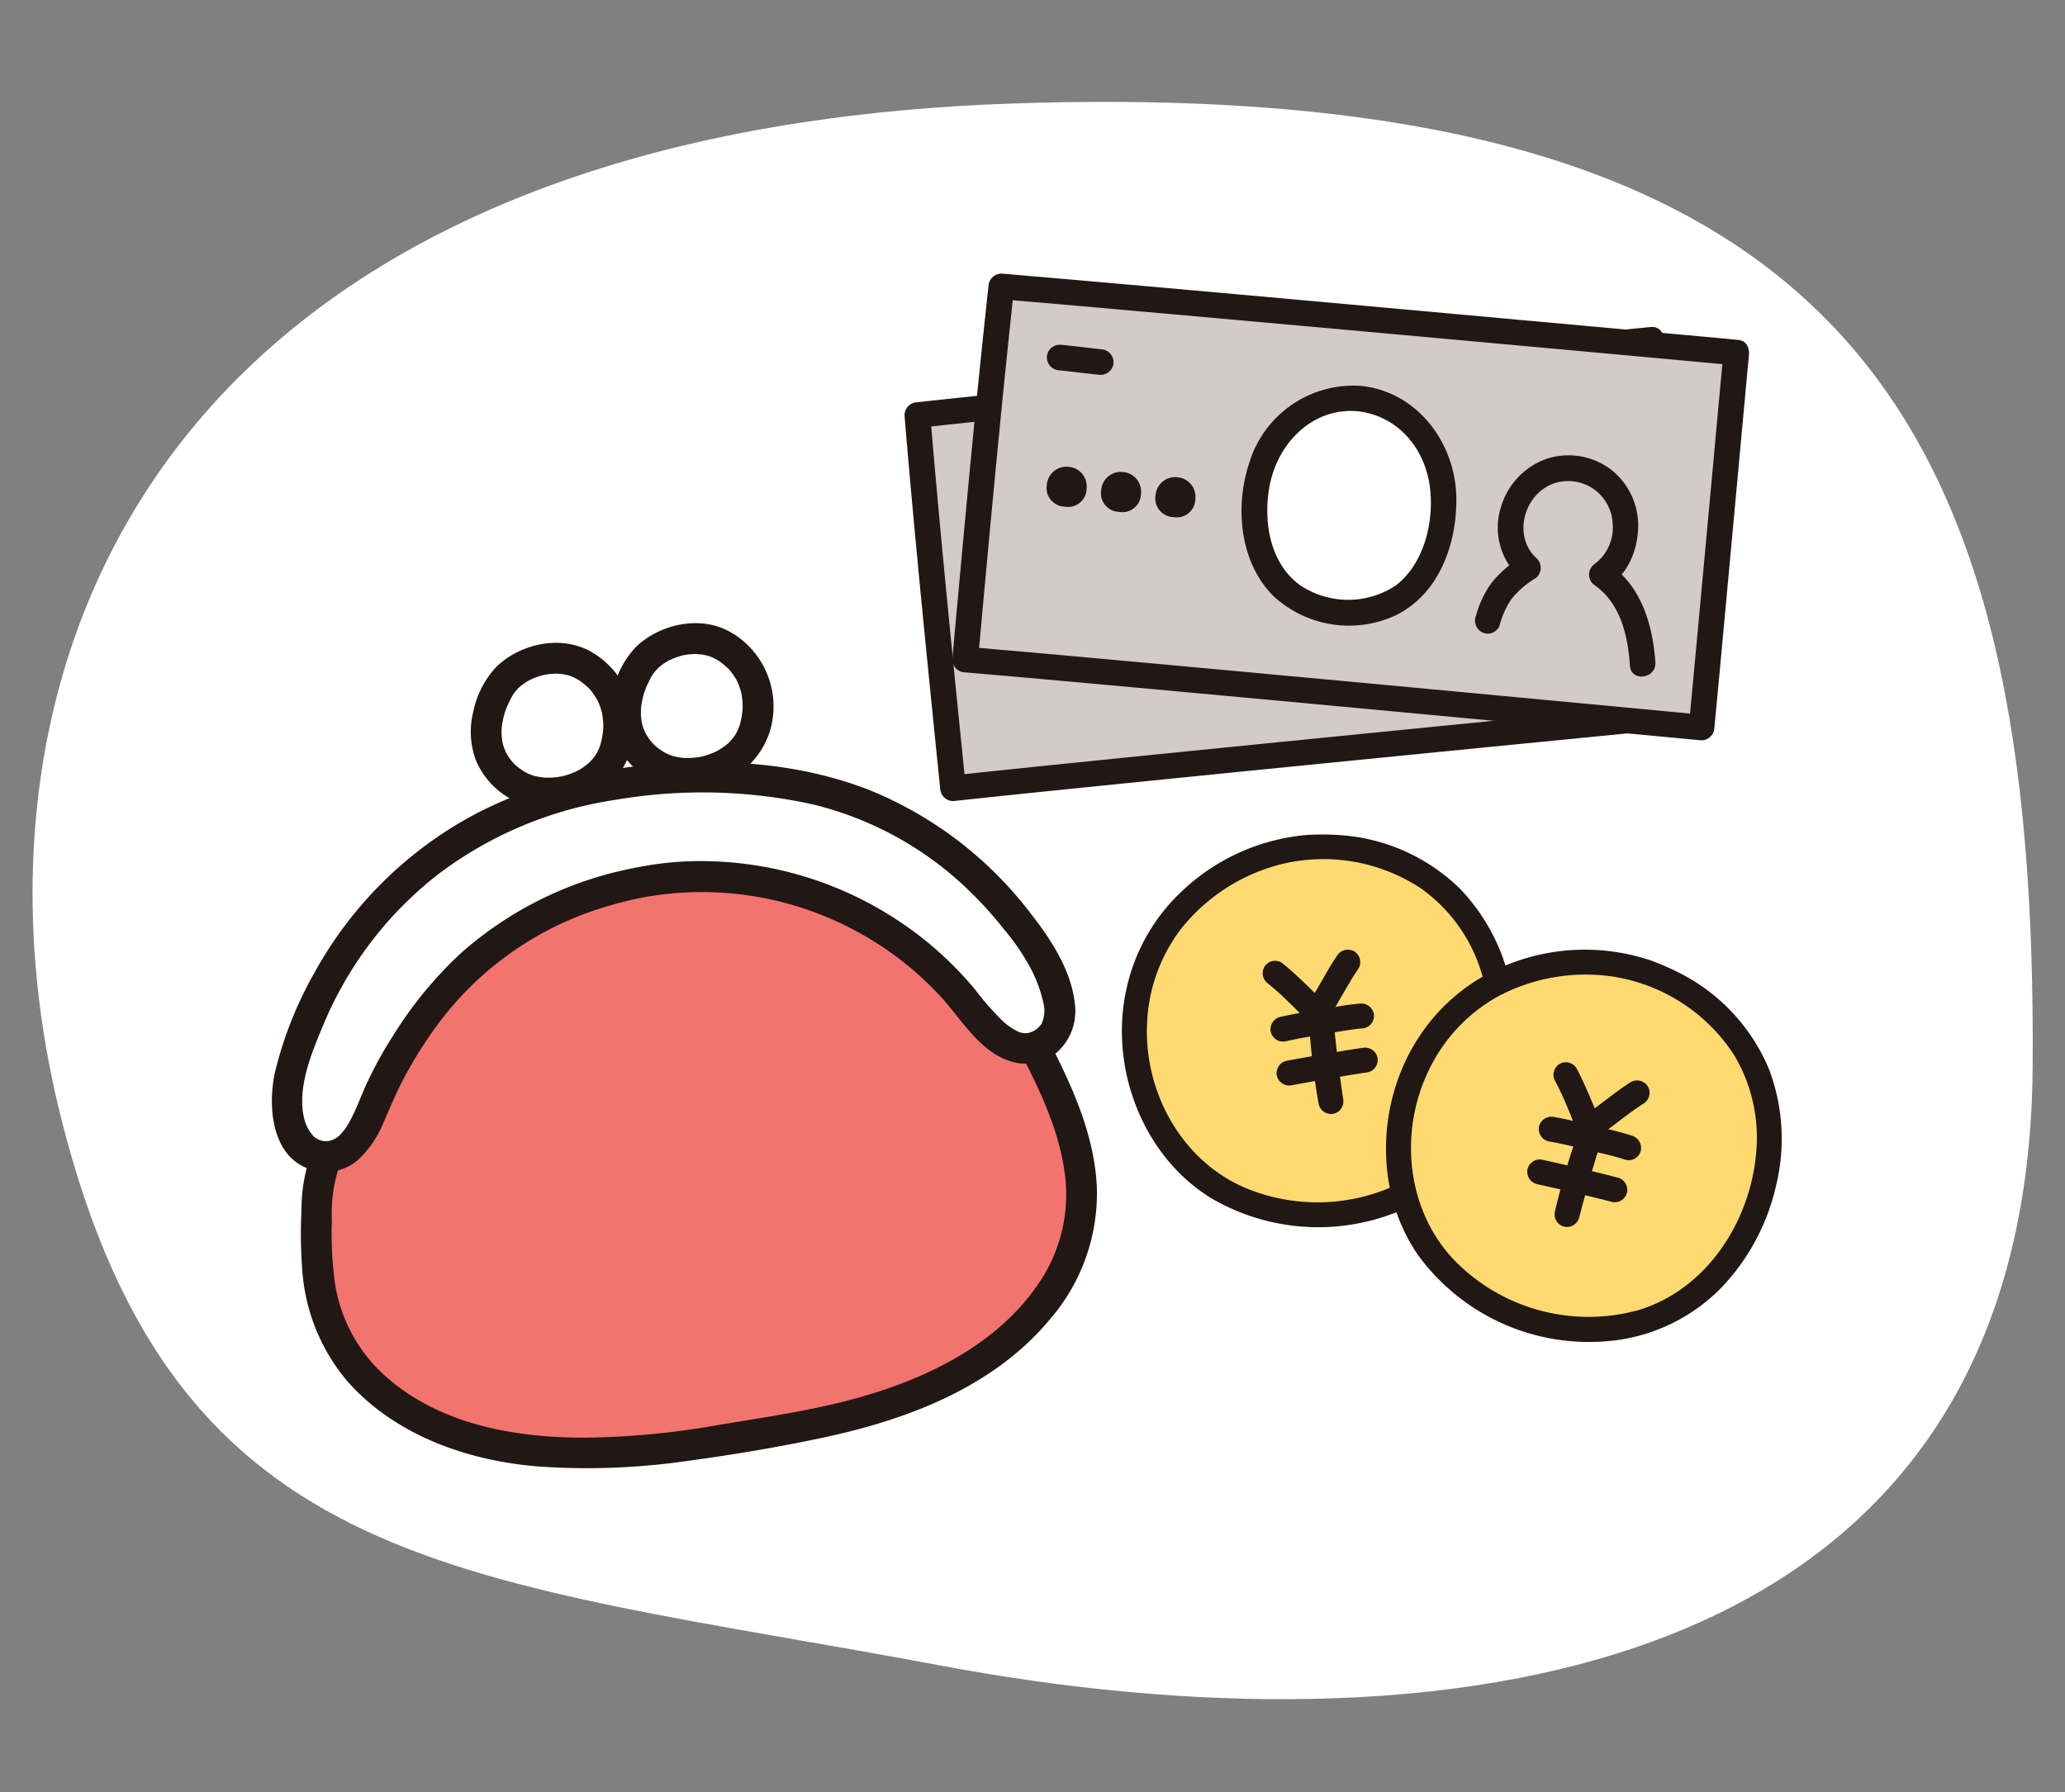 <svg xmlns="http://www.w3.org/2000/svg" xmlns:xlink="http://www.w3.org/1999/xlink" width="250" height="217" viewBox="0 0 250 217">
  <rect x="0" y="0" width="250" height="217" fill="#808080" stroke="none"/>
  <defs>
    <clipPath id="clip-path">
      <rect id="長方形_2496" data-name="長方形 2496" width="250" height="217" transform="translate(896 5902)" fill="#fff" stroke="#707070" stroke-width="1" opacity="0.478"/>
    </clipPath>
  </defs>
  <g id="マスクグループ_203" data-name="マスクグループ 203" transform="translate(-896 -5902)" clip-path="url(#clip-path)">
    <path id="パス_154843" data-name="パス 154843" d="M79.57-17.146c102.875-3.43,123.8,40.3,123.275,116.648S128.93,182.933,70.889,172.061s-92.758-10.706-106.735-66.355S-23.3-13.715,79.57-17.146Z" transform="translate(939.241 5931.672)" fill="#fff"/>
    <g id="グループ_1904" data-name="グループ 1904">
      <g id="wallet" transform="matrix(0.996, -0.087, 0.087, 0.996, 1124.373, 5901.934)">
        <path id="パス_199090" data-name="パス 199090" d="M-200.549,152.366a26.544,26.544,0,0,1-.841-10.044c.273-3.164.543-7.584,2.119-10.363,3.955.33,5.808-5.123,7.493-7.892,8.68-14.258,19.71-20.326,32.986-21.85a41.154,41.154,0,0,1,37.653,17c1.726,2.42,4.644,7.832,8.472,7.01,2.92,7.1,5.523,14.981,3.361,22.363a23.256,23.256,0,0,1-7.27,10.762c-5.084,4.423-11.509,7.079-18.077,8.586-6.885,1.58-13.946,1.9-20.96,2.472a84.793,84.793,0,0,1-21.615-.743c-9.2-1.634-19.28-6.77-22.853-15.942Q-200.34,153.051-200.549,152.366Z" transform="translate(-1.095 -8.785)" fill="#f3736f"/>
        <path id="パス_199091" data-name="パス 199091" d="M-159.354,98.76c-13.276,1.524-24.307,7.592-32.986,21.85-1.806,2.966-3.8,9.012-8.372,7.73-1.858-.522-2.675-2.121-3.146-3.906a13.664,13.664,0,0,1,.683-6.687c7.1-18.9,23.4-30.473,43.671-31.184,20.719-.727,36.847,5.459,47.423,24.019.89,1.562,2.4,5.891,2.252,7.677s-.578,3.177-2.221,4.065c-4.411,2.381-7.751-3.9-9.651-6.566A41.154,41.154,0,0,0-159.354,98.76Z" transform="translate(-0.532 -5.329)" fill="#fff"/>
        <path id="パス_199092" data-name="パス 199092" d="M-155.2,67.684c4.672,3.7,3.313,9.316,1.785,11.5-2.549,3.646-8.484,4.265-11.623,1.882-4.407-3.347-3.452-8.41-.937-11.9C-163.834,66.2-158.457,65.1-155.2,67.684Z" transform="translate(-8.564 -0.799)" fill="#fff"/>
        <path id="パス_199093" data-name="パス 199093" d="M-133.279,66.519c4.672,3.7,3.313,9.317,1.785,11.5-2.549,3.646-8.484,4.265-11.623,1.882-4.408-3.347-3.452-8.41-.937-11.9C-141.914,65.037-136.538,63.938-133.279,66.519Z" transform="translate(-13.463 -0.538)" fill="#fff"/>
        <g id="グループ_1900" data-name="グループ 1900" transform="translate(-206.421 79.316)">
          <path id="パス_199094" data-name="パス 199094" d="M-159.885,96.361a44.266,44.266,0,0,0-22.054,8.431,48.451,48.451,0,0,0-9.154,9.341,48.2,48.2,0,0,0-3.759,5.643c-.792,1.429-1.475,2.92-2.395,4.275a6.934,6.934,0,0,1-1.307,1.489,2.557,2.557,0,0,1-1.374.575,2.22,2.22,0,0,1-1.773-.715,4.928,4.928,0,0,1-.983-2.433c-.471-3.674,1.616-7.677,3.3-10.867a44.95,44.95,0,0,1,15.537-17.057,47.052,47.052,0,0,1,22.123-7.068,62.225,62.225,0,0,1,23.79,2.644,41.093,41.093,0,0,1,18.055,12.233,47.574,47.574,0,0,1,3.678,4.9,27.2,27.2,0,0,1,2.628,4.615,16.516,16.516,0,0,1,1.358,5.033,3.944,3.944,0,0,1-.476,2.063,2.646,2.646,0,0,1-1.6.977,2.1,2.1,0,0,1-1.575-.422,7.377,7.377,0,0,1-1.645-1.442,34.923,34.923,0,0,1-2.819-3.872,42.475,42.475,0,0,0-9.15-9.616,43.312,43.312,0,0,0-24.3-8.936,39.082,39.082,0,0,0-6.1.206,1.918,1.918,0,0,0-1.864,1.864,1.876,1.876,0,0,0,1.864,1.864,39.264,39.264,0,0,1,25.448,6.045,39.075,39.075,0,0,1,9.88,9.057c2.206,2.873,3.929,6.713,7.365,8.342a5.984,5.984,0,0,0,6.031-.432,6.689,6.689,0,0,0,2.671-5.786c-.1-4-2.212-7.939-4.336-11.2a46.619,46.619,0,0,0-18.2-16.65c-7.593-3.744-16.047-5.2-24.46-5.344-8.819-.146-17.506,1.245-25.5,5.081A47.909,47.909,0,0,0-199.7,105.4a46.749,46.749,0,0,0-5.952,11.742c-1.251,3.865-1.423,10.032,2.939,12.086a6.019,6.019,0,0,0,5.94-.389,12.386,12.386,0,0,0,3.626-4.345c.918-1.63,1.739-3.29,2.754-4.866a52.031,52.031,0,0,1,4.1-5.568,39.284,39.284,0,0,1,20.744-12.951,47.178,47.178,0,0,1,5.665-1.019,1.921,1.921,0,0,0,1.864-1.864A1.875,1.875,0,0,0-159.885,96.361Z" transform="translate(206.421 -84.109)" fill="#211715"/>
        </g>
        <g id="グループ_1901" data-name="グループ 1901" transform="translate(-178.528 63.566)">
          <path id="パス_199095" data-name="パス 199095" d="M-157.052,68.463a10.129,10.129,0,0,1,1,.914,3.833,3.833,0,0,1,.7.9q.143.229.273.467c.056.1.1.211.16.315.008.014.127.276.048.094s.03.08.036.1c.036.106.077.212.113.32q.091.277.161.561c.047.186.079.374.12.561.077.36,0-.221.02.143a11.6,11.6,0,0,1,.035,1.174q-.009.267-.033.533c-.017.18-.075.426-.007.1-.068.329-.12.658-.206.984-.08.3-.179.6-.285.9-.075.214-.138.293,0,.023-.072.141-.132.289-.2.43a6.6,6.6,0,0,1-.353.609c-.06.089-.286.377-.1.148-.142.172-.291.338-.449.5q-.176.177-.365.342c-.083.072-.168.145-.256.213.026-.02.218-.162.043-.042a8.949,8.949,0,0,1-1,.6c-.093.047-.565.256-.242.125-.156.064-.314.122-.474.175a9.374,9.374,0,0,1-1.221.325,2.836,2.836,0,0,0-.335.062c.186-.025-.331.028-.421.034a9.557,9.557,0,0,1-1.165,0c-.067,0-.609-.055-.406-.03a3.621,3.621,0,0,0-.393-.073,8.015,8.015,0,0,1-1.072-.3c-.074-.026-.146-.055-.219-.083-.261-.1.264.132.018,0-.136-.071-.274-.136-.408-.211-.154-.086-.3-.181-.45-.278-.009-.006-.212-.148-.081-.052s-.285-.238-.283-.236a5.287,5.287,0,0,1-1.449-1.763c-.045-.084-.274-.579-.147-.268-.064-.158-.121-.321-.172-.485q-.089-.283-.151-.572c-.019-.082-.032-.165-.05-.248-.08-.353,0,.134-.015-.085a9.068,9.068,0,0,1-.029-1.087c.007-.168.023-.335.037-.5-.033.382.039-.224.061-.338a9.794,9.794,0,0,1,.307-1.149c.054-.162.116-.321.173-.483.006-.017.113-.279.036-.095-.087.206.1-.21.116-.248.16-.336.336-.664.526-.984.1-.172.208-.341.318-.508.047-.071.1-.141.144-.211.02-.03.228-.315.1-.147s.072-.082.108-.121c.073-.08.145-.159.221-.236.154-.156.317-.3.484-.442s-.024.018-.05.036q.17-.122.346-.237.25-.161.512-.3a6.809,6.809,0,0,1,.62-.3c-.291.121.261-.084.373-.12a8.95,8.95,0,0,1,1.29-.306c.22-.036-.02,0-.054.007.148-.016.3-.028.443-.036.238-.013.474-.017.712-.011.208.005.415.02.621.04-.336-.031.269.049.38.074.231.051.458.113.683.186.084.027.167.058.25.088.292.1-.359-.2.126.051a7.662,7.662,0,0,1,1.211.752,1.874,1.874,0,0,0,2.549-.669,1.911,1.911,0,0,0-.669-2.55c-3.451-2.653-8.663-2.039-11.916.61a11.253,11.253,0,0,0-3.216,5.091,9.934,9.934,0,0,0-.212,5.963,9.545,9.545,0,0,0,9.6,6.6,9.947,9.947,0,0,0,9.1-5.995,10.4,10.4,0,0,0-2.979-11.979,1.919,1.919,0,0,0-2.635,0A1.877,1.877,0,0,0-157.052,68.463Z" transform="translate(170.5 -63.826)" fill="#211715"/>
        </g>
        <g id="グループ_1902" data-name="グループ 1902" transform="translate(-161.507 62.662)">
          <path id="パス_199096" data-name="パス 199096" d="M-135.133,67.3a10.128,10.128,0,0,1,1,.914,3.837,3.837,0,0,1,.7.9c.1.152.186.308.273.467.056.1.1.211.16.315.008.014.127.276.048.094s.03.079.036.1c.036.106.077.212.113.319q.091.278.161.561c.047.186.079.374.12.561.077.36,0-.221.02.143a11.607,11.607,0,0,1,.035,1.174c-.006.178-.017.355-.033.533s-.075.426-.007.1c-.068.329-.12.658-.206.984-.08.3-.179.6-.285.9-.075.214-.138.292,0,.023-.072.141-.132.289-.205.43a6.576,6.576,0,0,1-.353.608c-.06.09-.286.377-.1.149-.142.172-.291.338-.449.5-.117.118-.239.232-.365.341-.083.073-.169.145-.256.214.026-.02.218-.162.044-.042a9.155,9.155,0,0,1-1,.6c-.093.047-.565.256-.242.125-.156.064-.314.121-.474.175a9.371,9.371,0,0,1-1.221.325,3.039,3.039,0,0,0-.335.061c.186-.024-.331.029-.421.034a9.558,9.558,0,0,1-1.165,0c-.067,0-.609-.055-.406-.03a3.342,3.342,0,0,0-.393-.073,8.014,8.014,0,0,1-1.072-.3c-.073-.026-.146-.055-.219-.083-.261-.1.264.131.018,0-.136-.071-.274-.136-.408-.211-.155-.086-.3-.181-.451-.278-.009-.006-.212-.148-.08-.052s-.286-.238-.283-.236a5.294,5.294,0,0,1-1.449-1.763c-.045-.084-.274-.579-.147-.269-.064-.158-.121-.321-.172-.485q-.089-.283-.151-.573c-.019-.082-.032-.165-.05-.247-.08-.353,0,.134-.015-.086a9.052,9.052,0,0,1-.03-1.086c.007-.168.023-.335.037-.5-.033.382.039-.224.061-.338a9.794,9.794,0,0,1,.308-1.149c.054-.162.116-.322.173-.483.006-.017.113-.279.036-.095-.087.206.1-.21.116-.248q.24-.5.526-.984.153-.257.318-.507c.047-.071.1-.141.144-.211.02-.031.228-.315.1-.147s.072-.082.108-.121c.073-.08.145-.159.221-.237.154-.155.317-.3.484-.441s-.024.018-.05.036q.17-.122.346-.237c.167-.107.338-.209.512-.3.2-.109.408-.213.62-.3-.291.122.261-.083.373-.119a8.974,8.974,0,0,1,1.29-.306c.22-.036-.02,0-.054.007q.221-.023.443-.036c.238-.013.474-.018.712-.011.208.005.415.02.621.039-.336-.031.269.05.38.075q.346.076.683.186c.084.027.167.057.25.087.292.1-.359-.195.126.052a7.607,7.607,0,0,1,1.211.752,1.874,1.874,0,0,0,2.549-.669,1.911,1.911,0,0,0-.669-2.55c-3.451-2.653-8.663-2.039-11.915.61a11.248,11.248,0,0,0-3.217,5.091,9.926,9.926,0,0,0-.211,5.962,9.542,9.542,0,0,0,9.6,6.6,9.945,9.945,0,0,0,9.1-5.994A10.4,10.4,0,0,0-132.5,64.663a1.919,1.919,0,0,0-2.635,0A1.877,1.877,0,0,0-135.133,67.3Z" transform="translate(148.581 -62.662)" fill="#211715"/>
        </g>
        <g id="グループ_1903" data-name="グループ 1903" transform="translate(-204.481 115.67)">
          <path id="パス_199097" data-name="パス 199097" d="M-201.454,137.555a20.1,20.1,0,0,0-1.926,7.029,57,57,0,0,0-.543,7.189,23.317,23.317,0,0,0,4.366,14.126c5.283,7.048,13.888,10.864,22.406,12.219a84.371,84.371,0,0,0,17.274.867c5.746-.273,11.547-.721,17.255-1.435,10.282-1.286,20.953-4.324,28.431-11.916a23.311,23.311,0,0,0,6.99-15.378c.269-6.218-1.846-12.288-4.163-17.959a1.923,1.923,0,0,0-2.292-1.3,1.876,1.876,0,0,0-1.3,2.292c1.913,4.683,3.754,9.612,4.018,14.713a18.991,18.991,0,0,1-4.01,12.881c-5.837,7.48-15.386,10.926-24.437,12.464-5.292.9-10.665,1.187-16.009,1.611a98.213,98.213,0,0,1-16.065.13c-8.192-.692-16.77-2.9-22.831-8.8a19.025,19.025,0,0,1-5.816-12.234,43.948,43.948,0,0,1,.269-7.8,18.291,18.291,0,0,1,1.6-6.815c1.128-2.116-2.089-4-3.218-1.881Z" transform="translate(203.923 -130.926)" fill="#211715"/>
        </g>
      </g>
      <g id="bill" transform="translate(1484.797 5830.791) rotate(-3)">
        <path id="パス_199074" data-name="パス 199074" d="M-393.367,92.7c-5,.226-70.954,3.424-89.225,4.454.461,15.126,1.393,34.04,1.95,45.354,18.286-1.031,84.412-4.034,89.429-4.258C-391.542,130.8-393.234,95.573-393.367,92.7Z" transform="translate(-0.848 -0.849)" fill="#d3cbc5"/>
        <path id="パス_199075" data-name="パス 199075" d="M-419.333,111.057c-6.741.352-11.092,6.513-10.732,13.436.416,8.014,5.09,12.849,12.081,12.483,7.154-.374,11.137-5.663,10.721-13.677C-407.627,116.329-412.616,110.706-419.333,111.057Z" transform="translate(-19.402 -7.329)" fill="#fff"/>
        <g id="グループ_1890" data-name="グループ 1890" transform="translate(-484.993 90.301)">
          <path id="パス_199076" data-name="パス 199076" d="M-394.216,90.3c-3.044.137-6.087.288-9.129.436q-9.084.438-18.167.883-11.193.548-22.386,1.1-10.889.541-21.778,1.095-8.171.417-16.34.857l-1.425.08a1.577,1.577,0,0,0-1.552,1.552c.376,12.284.941,24.562,1.534,36.838q.2,4.258.416,8.516a1.572,1.572,0,0,0,1.552,1.552c5.118-.288,10.239-.541,15.359-.793q10.715-.53,21.431-1.033,11.323-.535,22.647-1.059,9.5-.439,19.007-.874,5.255-.24,10.51-.477l.475-.021a1.573,1.573,0,0,0,1.552-1.552c-.263-5.948-.552-11.9-.834-17.843q-.516-10.888-1.037-21.776-.142-2.965-.283-5.93c-.092-1.989-3.2-2-3.1,0q.339,7.284.695,14.568.541,11.347,1.077,22.693.195,4.145.383,8.289l1.552-1.552q-4.553.2-9.107.413-9.106.415-18.211.836-11.229.519-22.458,1.048-10.925.515-21.849,1.048c-5.462.268-10.923.536-16.383.835l-1.422.079,1.552,1.552c-.572-11.619-1.134-23.24-1.583-34.864q-.2-5.245-.367-10.49l-1.552,1.552q7.7-.434,15.4-.815,10.687-.549,21.375-1.079,11.285-.562,22.57-1.114,9.468-.465,18.936-.923,5.236-.253,10.472-.5l.475-.022C-392.227,93.317-392.216,90.212-394.216,90.3Z" transform="translate(484.993 -90.301)" fill="#211715"/>
        </g>
        <g id="グループ_1891" data-name="グループ 1891" transform="translate(-451.042 102.165)">
          <path id="パス_199077" data-name="パス 199077" d="M-420.182,108.66a13.178,13.178,0,0,0-11.987,10.984c-1.047,5.493.436,12.1,5.04,15.628a13.454,13.454,0,0,0,15.081.3c4.816-3.3,6.107-9.533,5.282-15.02-1-6.642-6.475-12.19-13.415-11.894-1.99.085-2,3.189,0,3.1,4.827-.206,8.66,3.122,9.987,7.645,1.223,4.164.675,9.605-2.428,12.652a10.429,10.429,0,0,1-11.415,1.523c-3.945-2.078-5.5-6.928-5.335-11.309.2-5.2,3.716-10.171,9.191-10.511C-418.2,111.64-418.184,108.536-420.182,108.66Z" transform="translate(432.49 -108.648)" fill="#211715"/>
        </g>
        <path id="パス_199078" data-name="パス 199078" d="M-466.679,131.283a2.37,2.37,0,0,0-2.309,2.506,2.266,2.266,0,0,0,2.522,2.338,2.249,2.249,0,0,0,2.307-2.551A2.368,2.368,0,0,0-466.679,131.283Z" transform="translate(-5.655 -14.48)" fill="#211715"/>
        <path id="パス_199079" data-name="パス 199079" d="M-456.464,130.833a2.37,2.37,0,0,0-2.309,2.506,2.266,2.266,0,0,0,2.523,2.338,2.249,2.249,0,0,0,2.307-2.551A2.368,2.368,0,0,0-456.464,130.833Z" transform="translate(-9.264 -14.321)" fill="#211715"/>
        <path id="パス_199080" data-name="パス 199080" d="M-446.249,130.382a2.37,2.37,0,0,0-2.309,2.506,2.266,2.266,0,0,0,2.523,2.338,2.249,2.249,0,0,0,2.307-2.551A2.368,2.368,0,0,0-446.249,130.382Z" transform="translate(-12.874 -14.162)" fill="#211715"/>
        <g id="グループ_1892" data-name="グループ 1892" transform="translate(-421.017 106.915)">
          <path id="パス_199081" data-name="パス 199081" d="M-383.039,137.7a10.272,10.272,0,0,1,.961-3.386,11.149,11.149,0,0,1,2.579-2.962,1.572,1.572,0,0,0-.314-2.437c-3.075-2.219-2.563-7.128.595-9.052a5.382,5.382,0,0,1,8.03,3.7,5.485,5.485,0,0,1-1.54,5.161,1.559,1.559,0,0,0,.314,2.437c3.485,1.737,4.935,5.512,5.685,9.117.406,1.954,3.4,1.127,2.993-.825-.905-4.354-2.933-8.89-7.111-10.972l.314,2.437c2.025-1.642,2.714-4.585,2.489-7.1a8.637,8.637,0,0,0-4.162-6.692,8.524,8.524,0,0,0-8-.259,8.814,8.814,0,0,0-4.652,6.525,8.2,8.2,0,0,0,3.483,8.2l-.314-2.438a13.528,13.528,0,0,0-3.064,3.59,12.319,12.319,0,0,0-1.274,4.128,1.6,1.6,0,0,0,1.084,1.909,1.563,1.563,0,0,0,1.909-1.084Z" transform="translate(386.057 -115.994)" fill="#211715"/>
        </g>
        <g id="グループ_1893" data-name="グループ 1893" transform="translate(-476.805 102.149)">
          <path id="パス_199082" data-name="パス 199082" d="M-465.775,108.625c-1.667.058-3.335.072-5,.144a1.577,1.577,0,0,0-1.552,1.552,1.573,1.573,0,0,0,1.552,1.552c1.666-.072,3.335-.087,5-.144a1.576,1.576,0,0,0,1.552-1.552,1.575,1.575,0,0,0-1.552-1.552Z" transform="translate(472.33 -108.624)" fill="#211715"/>
        </g>
      </g>
      <g id="bill-2" data-name="bill" transform="translate(1509.366 5908.6) rotate(8)">
        <path id="パス_199074-2" data-name="パス 199074" d="M-393.367,92.7c-5,.226-70.954,3.424-89.225,4.454.461,15.126,1.393,34.04,1.95,45.354,18.286-1.031,84.412-4.034,89.429-4.258C-391.542,130.8-393.234,95.573-393.367,92.7Z" transform="translate(-0.848 -0.849)" fill="#d3cbc5"/>
        <path id="パス_199075-2" data-name="パス 199075" d="M-419.333,111.057c-6.741.352-11.092,6.513-10.732,13.436.416,8.014,5.09,12.849,12.081,12.483,7.154-.374,11.137-5.663,10.721-13.677C-407.627,116.329-412.616,110.706-419.333,111.057Z" transform="translate(-19.402 -7.329)" fill="#fff"/>
        <g id="グループ_1890-2" data-name="グループ 1890" transform="translate(-484.993 90.301)">
          <path id="パス_199076-2" data-name="パス 199076" d="M-394.216,90.3c-3.044.137-6.087.288-9.129.436q-9.084.438-18.167.883-11.193.548-22.386,1.1-10.889.541-21.778,1.095-8.171.417-16.34.857l-1.425.08a1.577,1.577,0,0,0-1.552,1.552c.376,12.284.941,24.562,1.534,36.838q.2,4.258.416,8.516a1.572,1.572,0,0,0,1.552,1.552c5.118-.288,10.239-.541,15.359-.793q10.715-.53,21.431-1.033,11.323-.535,22.647-1.059,9.5-.439,19.007-.874,5.255-.24,10.51-.477l.475-.021a1.573,1.573,0,0,0,1.552-1.552c-.263-5.948-.552-11.9-.834-17.843q-.516-10.888-1.037-21.776-.142-2.965-.283-5.93c-.092-1.989-3.2-2-3.1,0q.339,7.284.695,14.568.541,11.347,1.077,22.693.195,4.145.383,8.289l1.552-1.552q-4.553.2-9.107.413-9.106.415-18.211.836-11.229.519-22.458,1.048-10.925.515-21.849,1.048c-5.462.268-10.923.536-16.383.835l-1.422.079,1.552,1.552c-.572-11.619-1.134-23.24-1.583-34.864q-.2-5.245-.367-10.49l-1.552,1.552q7.7-.434,15.4-.815,10.687-.549,21.375-1.079,11.285-.562,22.57-1.114,9.468-.465,18.936-.923,5.236-.253,10.472-.5l.475-.022C-392.227,93.317-392.216,90.212-394.216,90.3Z" transform="translate(484.993 -90.301)" fill="#211715"/>
        </g>
        <g id="グループ_1891-2" data-name="グループ 1891" transform="translate(-451.042 102.165)">
          <path id="パス_199077-2" data-name="パス 199077" d="M-420.182,108.66a13.178,13.178,0,0,0-11.987,10.984c-1.047,5.493.436,12.1,5.04,15.628a13.454,13.454,0,0,0,15.081.3c4.816-3.3,6.107-9.533,5.282-15.02-1-6.642-6.475-12.19-13.415-11.894-1.99.085-2,3.189,0,3.1,4.827-.206,8.66,3.122,9.987,7.645,1.223,4.164.675,9.605-2.428,12.652a10.429,10.429,0,0,1-11.415,1.523c-3.945-2.078-5.5-6.928-5.335-11.309.2-5.2,3.716-10.171,9.191-10.511C-418.2,111.64-418.184,108.536-420.182,108.66Z" transform="translate(432.49 -108.648)" fill="#211715"/>
        </g>
        <path id="パス_199078-2" data-name="パス 199078" d="M-466.679,131.283a2.37,2.37,0,0,0-2.309,2.506,2.266,2.266,0,0,0,2.522,2.338,2.249,2.249,0,0,0,2.307-2.551A2.368,2.368,0,0,0-466.679,131.283Z" transform="translate(-5.655 -14.48)" fill="#211715"/>
        <path id="パス_199079-2" data-name="パス 199079" d="M-456.464,130.833a2.37,2.37,0,0,0-2.309,2.506,2.266,2.266,0,0,0,2.523,2.338,2.249,2.249,0,0,0,2.307-2.551A2.368,2.368,0,0,0-456.464,130.833Z" transform="translate(-9.264 -14.321)" fill="#211715"/>
        <path id="パス_199080-2" data-name="パス 199080" d="M-446.249,130.382a2.37,2.37,0,0,0-2.309,2.506,2.266,2.266,0,0,0,2.523,2.338,2.249,2.249,0,0,0,2.307-2.551A2.368,2.368,0,0,0-446.249,130.382Z" transform="translate(-12.874 -14.162)" fill="#211715"/>
        <g id="グループ_1892-2" data-name="グループ 1892" transform="translate(-421.017 106.915)">
          <path id="パス_199081-2" data-name="パス 199081" d="M-383.039,137.7a10.272,10.272,0,0,1,.961-3.386,11.149,11.149,0,0,1,2.579-2.962,1.572,1.572,0,0,0-.314-2.437c-3.075-2.219-2.563-7.128.595-9.052a5.382,5.382,0,0,1,8.03,3.7,5.485,5.485,0,0,1-1.54,5.161,1.559,1.559,0,0,0,.314,2.437c3.485,1.737,4.935,5.512,5.685,9.117.406,1.954,3.4,1.127,2.993-.825-.905-4.354-2.933-8.89-7.111-10.972l.314,2.437c2.025-1.642,2.714-4.585,2.489-7.1a8.637,8.637,0,0,0-4.162-6.692,8.524,8.524,0,0,0-8-.259,8.814,8.814,0,0,0-4.652,6.525,8.2,8.2,0,0,0,3.483,8.2l-.314-2.438a13.528,13.528,0,0,0-3.064,3.59,12.319,12.319,0,0,0-1.274,4.128,1.6,1.6,0,0,0,1.084,1.909,1.563,1.563,0,0,0,1.909-1.084Z" transform="translate(386.057 -115.994)" fill="#211715"/>
        </g>
        <g id="グループ_1893-2" data-name="グループ 1893" transform="translate(-476.805 102.149)">
          <path id="パス_199082-2" data-name="パス 199082" d="M-465.775,108.625c-1.667.058-3.335.072-5,.144a1.577,1.577,0,0,0-1.552,1.552,1.573,1.573,0,0,0,1.552,1.552c1.666-.072,3.335-.087,5-.144a1.576,1.576,0,0,0,1.552-1.552,1.575,1.575,0,0,0-1.552-1.552Z" transform="translate(472.33 -108.624)" fill="#211715"/>
        </g>
      </g>
      <g id="coin" transform="matrix(0.985, -0.174, 0.174, 0.985, 1246.797, 5776.816)">
        <path id="パス_199083" data-name="パス 199083" d="M-228.015,191.7c6.119.742,11.832,3.5,15.524,8.552,6.574,9,4.933,23.53-3.55,30.763-9.127,7.783-24.817,6.348-32.3-3.021s-6.027-23.962,3.364-31.3A24.138,24.138,0,0,1-228.015,191.7Z" transform="translate(-0.884 -0.888)" fill="#ffda71"/>
        <g id="グループ_1894" data-name="グループ 1894" transform="translate(-232.405 203.809)">
          <path id="パス_199084" data-name="パス 199084" d="M-214.253,212.842c-1.474,1.509-2.743,3.209-4.153,4.776a1.538,1.538,0,0,0,0,2.138,1.533,1.533,0,0,0,2.138,0c1.41-1.568,2.679-3.267,4.153-4.776a1.531,1.531,0,0,0,0-2.138,1.538,1.538,0,0,0-2.138,0Z" transform="translate(218.839 -212.409)" fill="#211715"/>
        </g>
        <g id="グループ_1895" data-name="グループ 1895" transform="translate(-237.147 203.606)">
          <path id="パス_199085" data-name="パス 199085" d="M-225.938,214.666q.592.686,1.149,1.4c.055.071.208.281-.032-.042.038.05.077.1.115.15q.128.167.253.336.259.345.512.694c.566.779,1.11,1.573,1.666,2.358a1.625,1.625,0,0,0,.9.695,1.542,1.542,0,0,0,1.165-.152,1.529,1.529,0,0,0,.542-2.068c-1.328-1.876-2.633-3.766-4.137-5.508a1.519,1.519,0,0,0-2.138,0,1.549,1.549,0,0,0,0,2.138Z" transform="translate(226.367 -212.088)" fill="#211715"/>
        </g>
        <g id="グループ_1896" data-name="グループ 1896" transform="translate(-237.406 210.363)">
          <path id="パス_199086" data-name="パス 199086" d="M-225.265,225.9c1.692-.087,3.391-.066,5.084-.05,1.514.014,3.049-.006,4.558.135a1.517,1.517,0,0,0,1.512-1.512,1.553,1.553,0,0,0-1.512-1.512c-1.509-.141-3.044-.121-4.558-.135-1.693-.016-3.393-.037-5.084.05a1.538,1.538,0,0,0-1.512,1.512,1.533,1.533,0,0,0,1.512,1.512Z" transform="translate(226.778 -222.813)" fill="#211715"/>
        </g>
        <g id="グループ_1897" data-name="グループ 1897" transform="translate(-237.603 215.777)">
          <path id="パス_199087" data-name="パス 199087" d="M-225.577,234.443c3.118-.018,6.234-.032,9.352.057a1.526,1.526,0,0,0,1.512-1.512,1.542,1.542,0,0,0-1.512-1.512c-3.118-.089-6.234-.074-9.352-.057a1.53,1.53,0,0,0-1.512,1.512,1.538,1.538,0,0,0,1.512,1.512Z" transform="translate(227.09 -231.406)" fill="#211715"/>
        </g>
        <g id="グループ_1898" data-name="グループ 1898" transform="translate(-233.213 208.766)">
          <path id="パス_199088" data-name="パス 199088" d="M-219.309,221.38a84.847,84.847,0,0,0-.812,11.714,1.531,1.531,0,0,0,1.512,1.512,1.535,1.535,0,0,0,1.512-1.512q.075-2.756.227-5.51c.058-1.036.125-2.073.215-3.107.04-.461.084-.921.135-1.38.012-.1.025-.209.037-.314.006-.047.052-.391.02-.155s.013-.087.021-.134c.016-.1.032-.206.05-.309a1.558,1.558,0,0,0-1.057-1.86,1.525,1.525,0,0,0-1.86,1.056Z" transform="translate(220.122 -220.277)" fill="#211715"/>
        </g>
        <g id="グループ_1899" data-name="グループ 1899" transform="translate(-255.505 189.163)">
          <path id="パス_199089" data-name="パス 199089" d="M-228.9,192.322a21.371,21.371,0,0,1,12.561,5.886,19.49,19.49,0,0,1,5.3,11.175c1.086,8.2-2.208,17.237-9.567,21.5a22.675,22.675,0,0,1-23.1-.8c-7.049-4.584-10.078-13.592-8.267-21.658a20.194,20.194,0,0,1,6.039-10.578,22.573,22.573,0,0,1,13.342-5.609,20.4,20.4,0,0,1,3.7.088,1.521,1.521,0,0,0,1.512-1.512A1.548,1.548,0,0,0-228.9,189.3a25.077,25.077,0,0,0-16.113,4.058,22.867,22.867,0,0,0-8.954,11.178c-3.335,8.806-1.2,19.656,5.921,26.01a25.619,25.619,0,0,0,26.137,4.316,21.774,21.774,0,0,0,10.472-8.958,26.26,26.26,0,0,0,3.611-13.565,23.818,23.818,0,0,0-4-13.4,22.942,22.942,0,0,0-13.106-8.909,30.531,30.531,0,0,0-3.965-.731,1.52,1.52,0,0,0-1.512,1.512A1.549,1.549,0,0,0-228.9,192.322Z" transform="translate(255.505 -189.163)" fill="#211715"/>
        </g>
      </g>
      <g id="coin-2" data-name="coin" transform="matrix(0.974, 0.225, -0.225, 0.974, 1361.25, 5885.381)">
        <path id="パス_199083-2" data-name="パス 199083" d="M-228.015,191.7c6.119.742,11.832,3.5,15.524,8.552,6.574,9,4.933,23.53-3.55,30.763-9.127,7.783-24.817,6.348-32.3-3.021s-6.027-23.962,3.364-31.3A24.138,24.138,0,0,1-228.015,191.7Z" transform="translate(-0.884 -0.888)" fill="#ffda71"/>
        <g id="グループ_1894-2" data-name="グループ 1894" transform="translate(-232.405 203.809)">
          <path id="パス_199084-2" data-name="パス 199084" d="M-214.253,212.842c-1.474,1.509-2.743,3.209-4.153,4.776a1.538,1.538,0,0,0,0,2.138,1.533,1.533,0,0,0,2.138,0c1.41-1.568,2.679-3.267,4.153-4.776a1.531,1.531,0,0,0,0-2.138,1.538,1.538,0,0,0-2.138,0Z" transform="translate(218.839 -212.409)" fill="#211715"/>
        </g>
        <g id="グループ_1895-2" data-name="グループ 1895" transform="translate(-237.147 203.606)">
          <path id="パス_199085-2" data-name="パス 199085" d="M-225.938,214.666q.592.686,1.149,1.4c.055.071.208.281-.032-.042.038.05.077.1.115.15q.128.167.253.336.259.345.512.694c.566.779,1.11,1.573,1.666,2.358a1.625,1.625,0,0,0,.9.695,1.542,1.542,0,0,0,1.165-.152,1.529,1.529,0,0,0,.542-2.068c-1.328-1.876-2.633-3.766-4.137-5.508a1.519,1.519,0,0,0-2.138,0,1.549,1.549,0,0,0,0,2.138Z" transform="translate(226.367 -212.088)" fill="#211715"/>
        </g>
        <g id="グループ_1896-2" data-name="グループ 1896" transform="translate(-237.406 210.363)">
          <path id="パス_199086-2" data-name="パス 199086" d="M-225.265,225.9c1.692-.087,3.391-.066,5.084-.05,1.514.014,3.049-.006,4.558.135a1.517,1.517,0,0,0,1.512-1.512,1.553,1.553,0,0,0-1.512-1.512c-1.509-.141-3.044-.121-4.558-.135-1.693-.016-3.393-.037-5.084.05a1.538,1.538,0,0,0-1.512,1.512,1.533,1.533,0,0,0,1.512,1.512Z" transform="translate(226.778 -222.813)" fill="#211715"/>
        </g>
        <g id="グループ_1897-2" data-name="グループ 1897" transform="translate(-237.603 215.777)">
          <path id="パス_199087-2" data-name="パス 199087" d="M-225.577,234.443c3.118-.018,6.234-.032,9.352.057a1.526,1.526,0,0,0,1.512-1.512,1.542,1.542,0,0,0-1.512-1.512c-3.118-.089-6.234-.074-9.352-.057a1.53,1.53,0,0,0-1.512,1.512,1.538,1.538,0,0,0,1.512,1.512Z" transform="translate(227.09 -231.406)" fill="#211715"/>
        </g>
        <g id="グループ_1898-2" data-name="グループ 1898" transform="translate(-233.213 208.766)">
          <path id="パス_199088-2" data-name="パス 199088" d="M-219.309,221.38a84.847,84.847,0,0,0-.812,11.714,1.531,1.531,0,0,0,1.512,1.512,1.535,1.535,0,0,0,1.512-1.512q.075-2.756.227-5.51c.058-1.036.125-2.073.215-3.107.04-.461.084-.921.135-1.38.012-.1.025-.209.037-.314.006-.047.052-.391.02-.155s.013-.087.021-.134c.016-.1.032-.206.05-.309a1.558,1.558,0,0,0-1.057-1.86,1.525,1.525,0,0,0-1.86,1.056Z" transform="translate(220.122 -220.277)" fill="#211715"/>
        </g>
        <g id="グループ_1899-2" data-name="グループ 1899" transform="translate(-255.505 189.163)">
          <path id="パス_199089-2" data-name="パス 199089" d="M-228.9,192.322a21.371,21.371,0,0,1,12.561,5.886,19.49,19.49,0,0,1,5.3,11.175c1.086,8.2-2.208,17.237-9.567,21.5a22.675,22.675,0,0,1-23.1-.8c-7.049-4.584-10.078-13.592-8.267-21.658a20.194,20.194,0,0,1,6.039-10.578,22.573,22.573,0,0,1,13.342-5.609,20.4,20.4,0,0,1,3.7.088,1.521,1.521,0,0,0,1.512-1.512A1.548,1.548,0,0,0-228.9,189.3a25.077,25.077,0,0,0-16.113,4.058,22.867,22.867,0,0,0-8.954,11.178c-3.335,8.806-1.2,19.656,5.921,26.01a25.619,25.619,0,0,0,26.137,4.316,21.774,21.774,0,0,0,10.472-8.958,26.26,26.26,0,0,0,3.611-13.565,23.818,23.818,0,0,0-4-13.4,22.942,22.942,0,0,0-13.106-8.909,30.531,30.531,0,0,0-3.965-.731,1.52,1.52,0,0,0-1.512,1.512A1.549,1.549,0,0,0-228.9,192.322Z" transform="translate(255.505 -189.163)" fill="#211715"/>
        </g>
      </g>
    </g>
  </g>
</svg>
